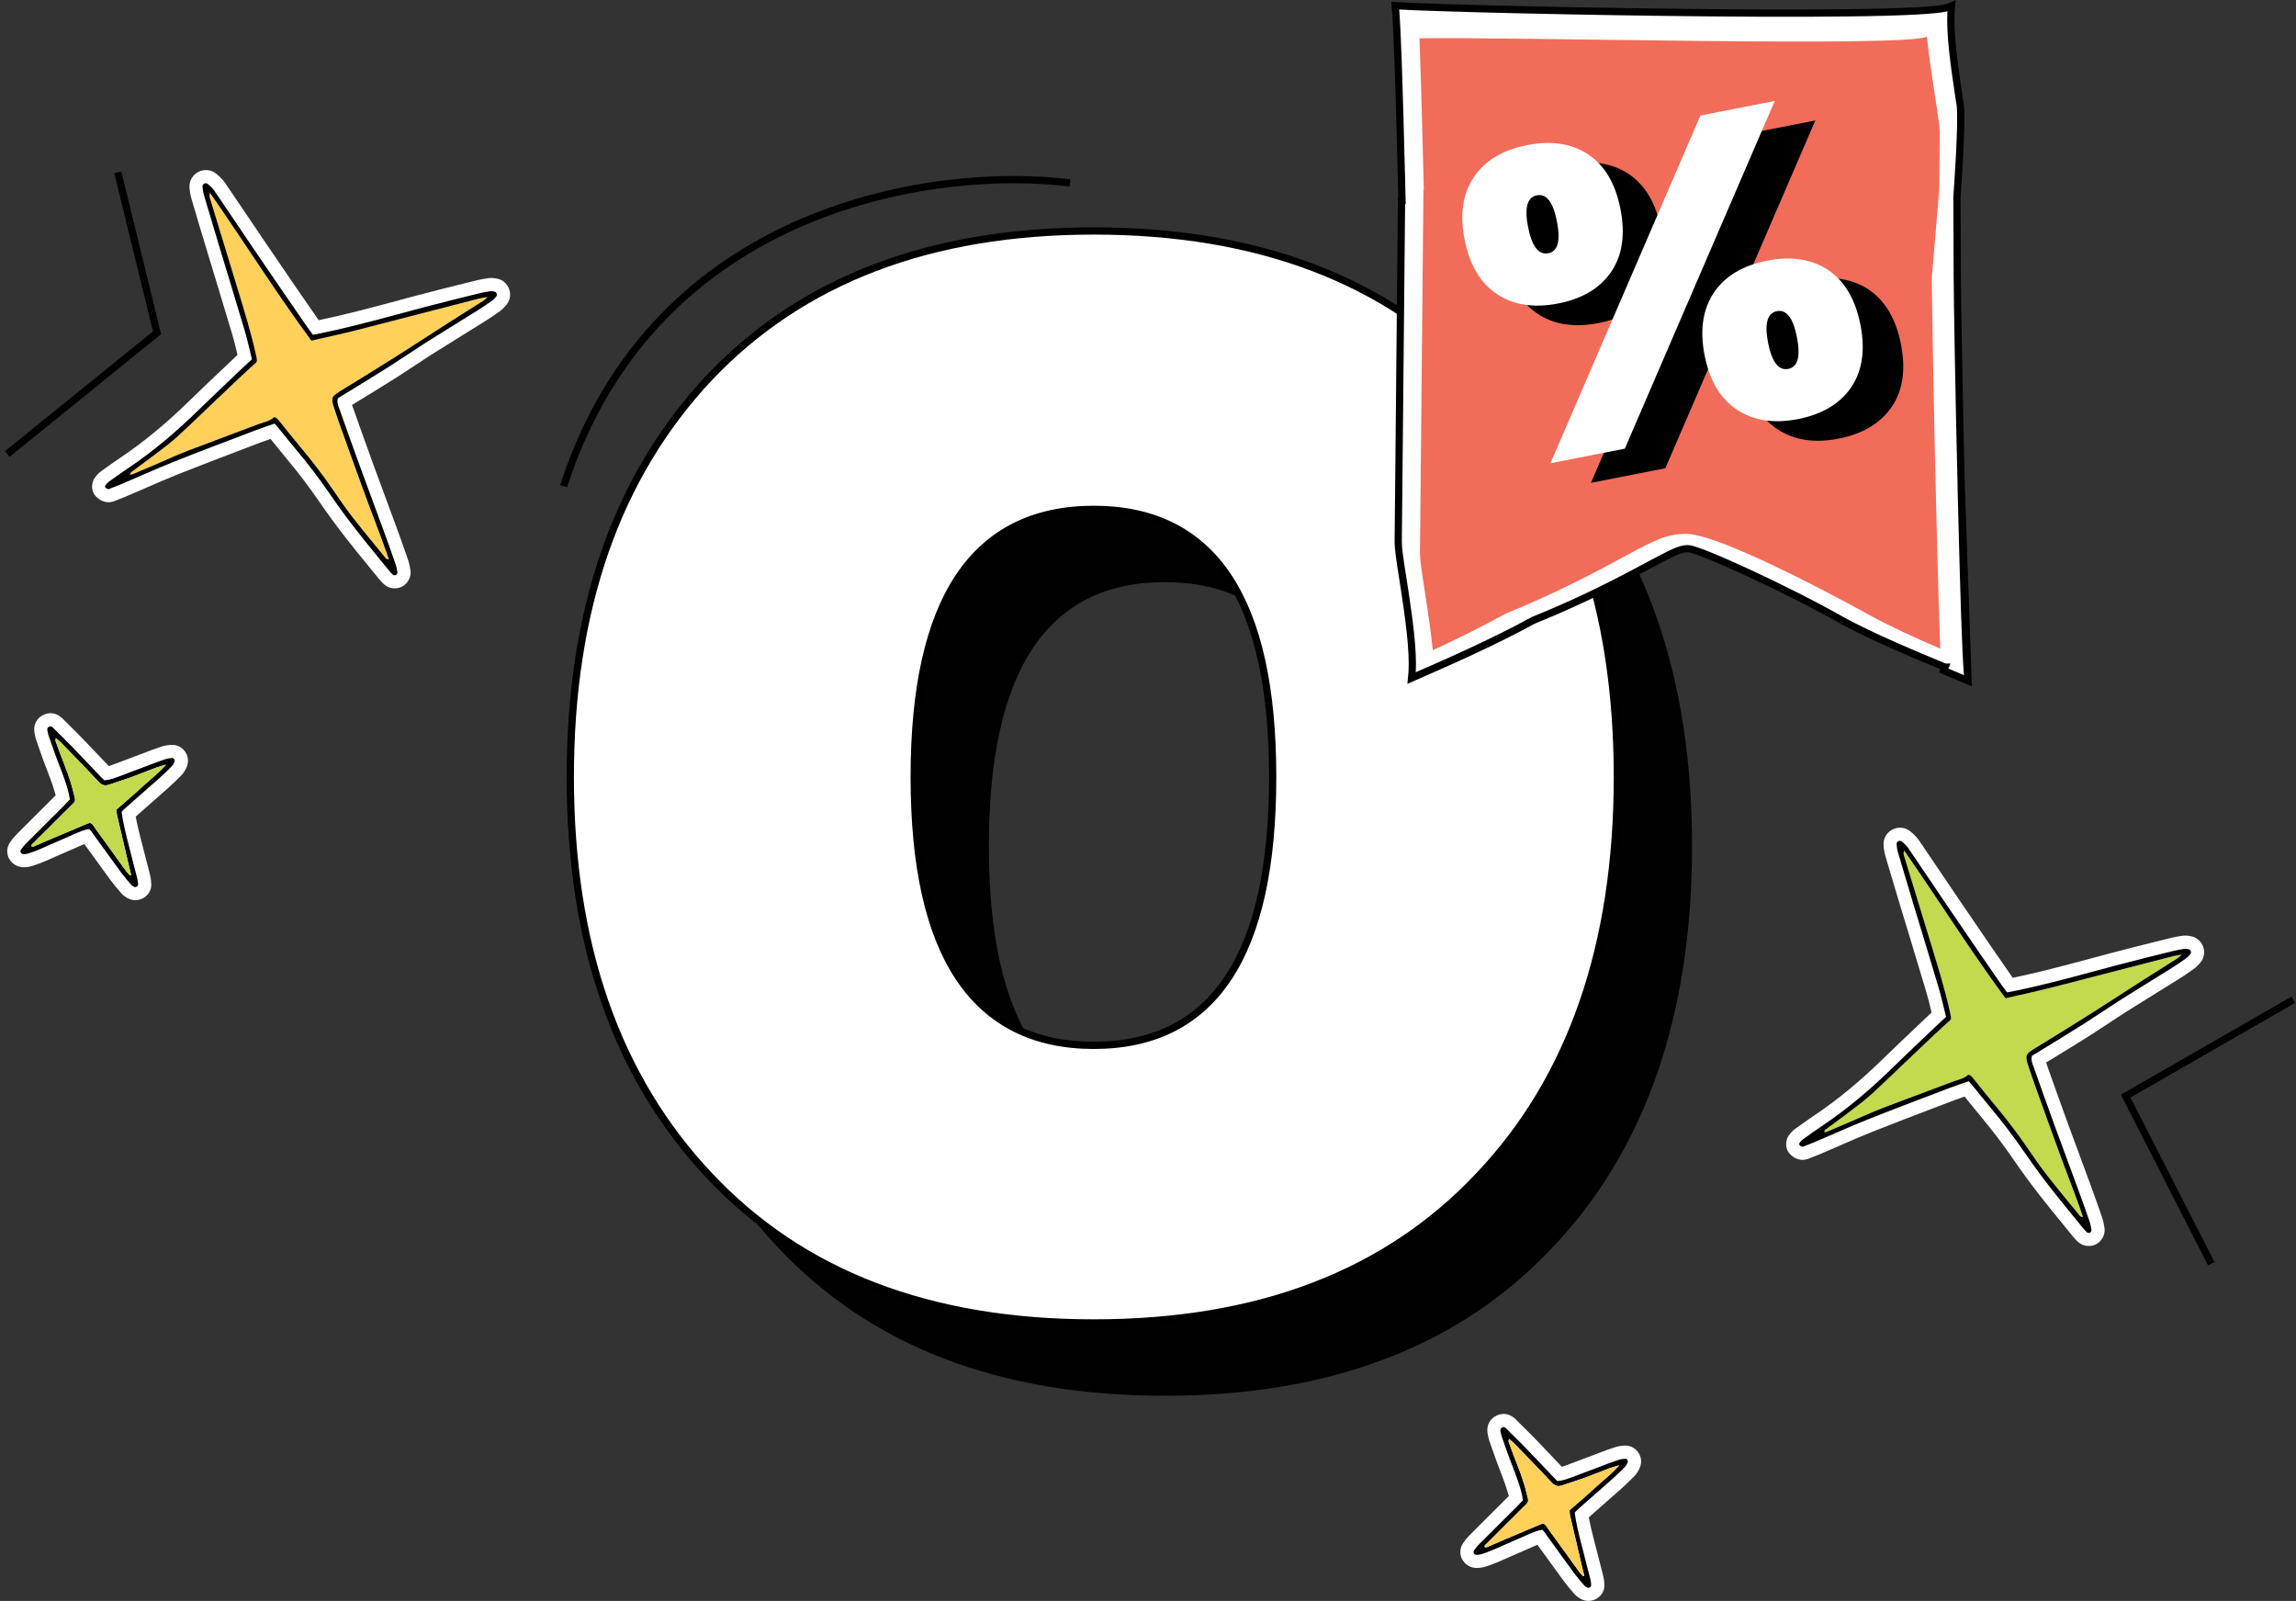 <svg width="317" height="221" viewBox="0 0 317 221" fill="none" xmlns="http://www.w3.org/2000/svg">
<rect x="0" y="0" width="317" height="221" fill="#333333" stroke="none"/>
<path d="M1.267 118.574C0.873 117.85 0.917 116.973 1.385 116.279C1.646 115.889 1.957 115.51 2.311 115.155C3.434 114.028 4.562 112.909 5.685 111.786C5.685 111.786 7.626 109.851 7.685 109.792C7.567 109.304 7.399 108.802 7.212 108.24C6.995 107.595 6.749 106.959 6.488 106.285C6.316 105.841 6.143 105.398 5.981 104.95C5.725 104.25 5.483 103.546 5.237 102.842L4.976 102.083C4.907 101.886 4.863 101.699 4.838 101.517L4.828 101.467C4.439 99.916 5.247 99.138 5.764 98.812C6.138 98.576 7.468 97.916 8.798 99.354L8.847 99.409L9.384 99.94C10.084 100.63 10.788 101.325 11.473 102.034C12.35 102.94 13.221 103.856 14.088 104.772L15.024 105.758C15.236 105.693 15.458 105.61 15.694 105.521L15.822 105.472C16.763 105.127 17.699 104.767 18.635 104.413C19.221 104.191 19.807 103.965 20.393 103.748C20.989 103.521 21.664 103.27 22.368 103.044C22.767 102.915 23.191 102.847 23.713 102.827C24.53 102.792 25.284 103.236 25.688 103.974C26.008 104.561 26.043 105.235 25.791 105.831C25.629 106.216 25.412 106.659 25.028 107.048C24.407 107.678 23.826 108.235 23.25 108.747C22.21 109.673 21.161 110.594 20.117 111.511L18.738 112.727C18.905 113.673 19.142 114.624 19.373 115.55C19.62 116.535 19.876 117.52 20.132 118.505C20.334 119.278 20.531 120.047 20.728 120.82C20.826 121.214 20.881 121.642 20.89 122.101C20.905 122.83 20.526 123.504 19.886 123.913C19.23 124.327 18.418 124.381 17.758 124.056C17.482 123.918 17.078 123.691 16.738 123.302L16.6 123.14C16.167 122.642 15.723 122.125 15.305 121.559C14.335 120.239 13.374 118.909 12.414 117.579L11.645 116.52C11.492 116.584 11.335 116.653 11.172 116.722L10.985 116.801C10.118 117.175 9.251 117.554 8.389 117.938C7.626 118.273 6.862 118.613 6.094 118.943C5.528 119.19 4.956 119.377 4.469 119.534C4.104 119.653 3.705 119.712 3.277 119.717C2.439 119.726 1.676 119.283 1.282 118.559L1.267 118.574Z" fill="white"/>
<path d="M16.792 112.097C16.964 113.412 17.279 114.708 17.6 115.998C18.038 117.762 18.511 119.515 18.954 121.279C19.023 121.559 19.058 121.855 19.062 122.146C19.062 122.347 18.737 122.53 18.55 122.436C18.388 122.357 18.215 122.259 18.102 122.126C17.644 121.594 17.176 121.062 16.757 120.495C15.329 118.55 13.925 116.594 12.511 114.639C12.467 114.58 12.403 114.536 12.309 114.447C11.605 114.54 10.93 114.851 10.261 115.141C8.625 115.846 7 116.58 5.364 117.284C4.887 117.491 4.394 117.658 3.902 117.816C3.695 117.885 3.468 117.91 3.246 117.91C2.907 117.91 2.705 117.575 2.897 117.289C3.099 116.984 3.34 116.698 3.601 116.437C5.33 114.703 7.069 112.979 8.802 111.25C9.088 110.964 9.364 110.669 9.645 110.373C9.522 109.413 9.231 108.531 8.935 107.654C8.556 106.531 8.093 105.433 7.684 104.32C7.34 103.379 7.019 102.433 6.689 101.488C6.665 101.419 6.645 101.345 6.635 101.271C6.601 100.956 6.369 100.576 6.729 100.35C7.103 100.113 7.33 100.473 7.561 100.7C8.433 101.562 9.305 102.414 10.157 103.295C11.447 104.625 12.713 105.98 13.994 107.32C14.122 107.453 14.255 107.576 14.398 107.719C15.127 107.679 15.787 107.423 16.442 107.182C17.974 106.62 19.496 106.024 21.023 105.453C21.648 105.216 22.274 104.985 22.909 104.778C23.185 104.689 23.486 104.66 23.776 104.645C23.998 104.635 24.195 104.926 24.106 105.123C24.008 105.354 23.894 105.601 23.717 105.778C23.17 106.334 22.614 106.876 22.033 107.393C20.397 108.846 18.747 110.285 17.107 111.733C16.999 111.831 16.91 111.95 16.787 112.088L16.792 112.097ZM17.954 120.855C18.008 120.84 18.063 120.821 18.117 120.806C18.028 120.451 17.934 120.096 17.851 119.737C17.284 117.318 16.713 114.905 16.151 112.486C16.097 112.245 16.102 111.984 16.082 111.753C17.24 110.738 18.378 109.787 19.461 108.778C20.565 107.748 21.791 106.847 22.944 105.546C22.358 105.724 21.974 105.812 21.604 105.95C20.422 106.394 19.255 106.871 18.072 107.305C17.063 107.669 16.033 107.98 15.019 108.329C14.408 108.541 13.999 108.339 13.561 107.866C11.896 106.073 10.182 104.33 8.482 102.571C8.261 102.345 8.009 102.153 7.709 101.887C7.684 102.094 7.64 102.212 7.67 102.3C7.891 102.931 8.118 103.556 8.359 104.182C9.019 105.876 9.709 107.556 10.127 109.334C10.462 110.753 10.591 110.428 9.482 111.526C7.852 113.146 6.221 114.767 4.596 116.392C4.478 116.511 4.266 116.599 4.394 116.87C4.483 116.865 4.591 116.88 4.675 116.846C5.527 116.481 6.374 116.102 7.226 115.742C8.832 115.058 10.433 114.378 12.043 113.708C12.457 113.536 12.615 113.595 12.891 113.964C12.955 114.053 13.009 114.156 13.073 114.245C14.526 116.259 15.979 118.274 17.437 120.284C17.585 120.491 17.782 120.668 17.954 120.855Z" fill="black"/>
<path d="M17.951 120.855C17.779 120.663 17.587 120.491 17.434 120.284C15.976 118.274 14.523 116.26 13.07 114.245C13.006 114.156 12.957 114.053 12.888 113.964C12.617 113.595 12.454 113.536 12.041 113.708C10.435 114.383 8.829 115.063 7.224 115.742C6.371 116.107 5.524 116.486 4.672 116.846C4.588 116.88 4.48 116.865 4.391 116.87C4.263 116.594 4.475 116.511 4.593 116.393C6.219 114.767 7.849 113.147 9.479 111.526C10.588 110.423 10.46 110.748 10.125 109.334C9.706 107.561 9.016 105.876 8.356 104.182C8.115 103.561 7.889 102.931 7.667 102.3C7.637 102.212 7.682 102.099 7.706 101.887C8.007 102.153 8.258 102.345 8.48 102.571C10.179 104.33 11.893 106.073 13.558 107.866C13.996 108.334 14.405 108.536 15.016 108.329C16.03 107.98 17.06 107.669 18.07 107.305C19.257 106.876 20.424 106.394 21.601 105.95C21.971 105.812 22.355 105.719 22.941 105.546C21.788 106.847 20.562 107.748 19.459 108.778C18.375 109.787 17.237 110.738 16.08 111.753C16.099 111.984 16.095 112.245 16.149 112.487C16.71 114.905 17.277 117.323 17.848 119.737C17.932 120.092 18.025 120.446 18.114 120.806C18.06 120.821 18.006 120.84 17.951 120.855Z" fill="#C3D94E"/>
<path d="M12.962 68.156C12.588 67.471 12.647 66.555 13.105 65.93C13.371 65.565 13.652 65.274 13.967 65.048L14.134 64.93C14.952 64.343 15.794 63.733 16.661 63.156C19.814 61.043 22.927 58.477 26.172 55.305C27.621 53.886 29.113 52.478 30.556 51.113L32.31 49.449C32.467 49.296 32.63 49.148 32.792 48.995C32.778 48.922 32.758 48.852 32.743 48.779C32.531 47.887 32.329 47.045 32.083 46.217C31.33 43.676 30.561 41.139 29.788 38.602C29.384 37.273 28.98 35.943 28.576 34.613C27.857 32.229 27.138 29.845 26.439 27.456C26.281 26.919 26.187 26.377 26.163 25.83C26.118 24.949 26.611 24.116 27.414 23.717C28.221 23.314 29.182 23.422 29.867 23.988C30.418 24.446 30.817 24.865 31.123 25.318C32.231 26.939 33.329 28.564 34.423 30.195C35.152 31.278 35.881 32.357 36.615 33.44C38.023 35.519 39.447 37.593 40.865 39.666L41.067 39.957C42.008 41.331 42.959 42.7 43.909 44.07C43.939 44.114 43.974 44.158 44.003 44.203C47.766 43.42 51.564 42.4 55.233 41.41C56.12 41.174 57.002 40.932 57.888 40.701C59.952 40.154 62.055 39.632 64.085 39.13L65.789 38.706C66.286 38.583 66.813 38.484 67.404 38.401C67.808 38.346 68.232 38.371 68.71 38.479C69.316 38.617 69.838 39.021 70.148 39.583C70.581 40.386 70.512 41.341 69.966 42.021C69.636 42.434 69.325 42.74 68.981 42.986C68.296 43.479 67.66 43.907 67.04 44.296C66.055 44.912 65.07 45.523 64.08 46.139C62.641 47.03 61.203 47.922 59.77 48.828C58.947 49.345 58.139 49.882 57.332 50.419C56.499 50.971 55.672 51.517 54.829 52.054C53.386 52.965 51.928 53.862 50.475 54.753C50.475 54.753 48.653 55.871 48.603 55.901C49.515 58.502 50.529 61.334 51.702 64.55C52.243 66.033 52.79 67.516 53.342 68.998C53.8 70.23 54.253 71.461 54.706 72.692C55.258 74.195 55.8 75.722 56.322 77.234C56.519 77.795 56.612 78.342 56.672 78.756C56.814 79.731 56.204 80.613 55.524 80.972C54.77 81.376 53.751 81.273 53.101 80.731C52.746 80.43 52.475 80.11 52.248 79.829C51.835 79.322 51.421 78.81 51.002 78.302C49.884 76.933 48.722 75.515 47.614 74.086C46.397 72.52 45.205 70.889 44.072 69.24C42.648 67.166 41.097 65.132 39.462 63.186C39.008 62.649 38.57 62.102 38.132 61.556C37.89 61.255 37.368 60.615 37.349 60.59C36.871 60.753 36.398 60.92 35.935 61.097L33.512 62.019C30.63 63.117 27.65 64.25 24.739 65.407C23.128 66.048 21.498 66.757 19.922 67.447C19.119 67.796 18.311 68.146 17.508 68.491C17.075 68.673 16.637 68.845 16.203 69.013L15.903 69.131C15.681 69.22 15.139 69.436 14.489 69.274C13.972 69.146 13.489 68.841 13.164 68.437L13.061 68.308L12.972 68.146L12.962 68.156Z" fill="white"/>
<path d="M29.006 26.649C33.75 33.456 38.119 40.431 42.985 47.031C44.867 46.597 46.709 46.194 48.536 45.75C50.339 45.312 52.132 44.829 53.925 44.366C58.018 43.307 62.116 42.253 66.209 41.199C66.485 41.13 66.771 41.1 67.322 41.007C67.002 41.283 66.894 41.406 66.761 41.49C65.13 42.524 63.495 43.544 61.87 44.588C59.495 46.11 57.136 47.657 54.752 49.164C52.211 50.769 49.649 52.35 47.088 53.917C45.748 54.734 45.645 54.882 46.147 56.419C46.664 58.005 47.241 59.571 47.807 61.143C48.733 63.729 49.664 66.31 50.61 68.886C51.25 70.629 51.925 72.353 52.57 74.092C52.954 75.121 53.314 76.156 53.688 77.2C53.378 77.264 53.275 77.092 53.161 76.954C51.708 75.171 50.23 73.407 48.817 71.595C47.881 70.398 46.999 69.157 46.152 67.891C44.679 65.704 43.064 63.625 41.374 61.601C40.424 60.463 39.503 59.3 38.572 58.143C38.385 57.916 38.237 57.645 37.828 57.586C37.261 58.138 36.434 58.266 35.685 58.552C32.459 59.778 29.213 60.951 25.992 62.197C24.332 62.837 22.711 63.586 21.071 64.29C20.15 64.684 19.229 65.078 18.303 65.467C18.214 65.502 18.106 65.492 17.934 65.512C18.008 65.364 18.032 65.251 18.101 65.196C19.791 63.926 21.51 62.689 23.169 61.384C24.13 60.63 25.021 59.788 25.913 58.946C28.287 56.705 30.642 54.444 33.011 52.198C33.789 51.459 34.592 50.745 35.419 49.986C35.528 49.617 35.385 49.228 35.296 48.834C34.661 45.972 33.804 43.169 32.952 40.367C31.656 36.106 30.351 31.855 29.051 27.595C28.967 27.324 28.814 27.053 29.001 26.649H29.006Z" fill="#FFD05A"/>
<path d="M46.647 54.97C46.475 55.596 46.721 56.049 46.874 56.487C47.893 59.393 48.938 62.29 49.992 65.186C50.982 67.905 52.001 70.614 52.996 73.333C53.543 74.83 54.08 76.332 54.602 77.84C54.735 78.224 54.809 78.628 54.868 79.027C54.883 79.14 54.769 79.322 54.661 79.381C54.558 79.436 54.346 79.421 54.257 79.347C54.031 79.16 53.839 78.928 53.651 78.697C52.11 76.796 50.543 74.914 49.041 72.983C47.834 71.431 46.677 69.841 45.563 68.22C44.091 66.077 42.52 64.014 40.845 62.024C40.15 61.201 39.49 60.354 38.806 59.522C38.525 59.182 38.239 58.847 37.924 58.472C37.013 58.792 36.136 59.073 35.274 59.403C31.531 60.832 27.777 62.24 24.054 63.723C21.606 64.698 19.207 65.787 16.779 66.821C16.266 67.038 15.744 67.235 15.227 67.437C15.123 67.476 15 67.535 14.907 67.511C14.779 67.476 14.636 67.397 14.552 67.294C14.503 67.23 14.508 67.058 14.557 66.989C14.685 66.811 14.833 66.644 15.01 66.516C15.882 65.885 16.754 65.255 17.65 64.659C21.177 62.3 24.389 59.561 27.418 56.596C29.432 54.626 31.496 52.7 33.535 50.754C33.934 50.375 34.343 50.005 34.786 49.596C34.456 48.276 34.176 46.971 33.801 45.695C32.654 41.819 31.462 37.957 30.294 34.086C29.575 31.707 28.861 29.328 28.162 26.944C28.048 26.56 27.979 26.151 27.959 25.747C27.94 25.382 28.403 25.156 28.689 25.392C29.028 25.673 29.358 25.988 29.605 26.348C31.447 29.047 33.26 31.761 35.097 34.465C36.574 36.647 38.067 38.819 39.554 40.992C40.5 42.371 41.446 43.745 42.401 45.114C42.653 45.479 42.928 45.828 43.209 46.213C43.598 46.139 43.958 46.075 44.317 46.001C49.041 45.021 53.686 43.706 58.345 42.464C60.961 41.77 63.596 41.129 66.221 40.479C66.689 40.361 67.167 40.277 67.645 40.213C67.857 40.184 68.088 40.213 68.3 40.263C68.546 40.317 68.694 40.701 68.536 40.898C68.354 41.124 68.147 41.351 67.911 41.523C67.31 41.957 66.694 42.376 66.064 42.77C63.64 44.287 61.202 45.774 58.784 47.306C57.124 48.36 55.503 49.478 53.843 50.532C51.839 51.803 49.804 53.035 47.78 54.281C47.401 54.512 47.022 54.739 46.637 54.975L46.647 54.97ZM29.009 26.648C28.822 27.052 28.974 27.323 29.058 27.594C30.358 31.85 31.669 36.105 32.959 40.366C33.811 43.169 34.668 45.971 35.304 48.833C35.392 49.232 35.53 49.616 35.427 49.986C34.599 50.744 33.796 51.458 33.018 52.197C30.649 54.443 28.294 56.704 25.92 58.945C25.029 59.783 24.137 60.63 23.177 61.383C21.512 62.689 19.798 63.925 18.108 65.196C18.04 65.25 18.02 65.363 17.941 65.511C18.113 65.491 18.222 65.506 18.31 65.467C19.236 65.078 20.152 64.683 21.078 64.29C22.719 63.59 24.334 62.841 25.999 62.196C29.221 60.955 32.466 59.783 35.693 58.551C36.446 58.266 37.269 58.137 37.835 57.586C38.244 57.645 38.397 57.916 38.579 58.142C39.51 59.295 40.431 60.462 41.382 61.6C43.071 63.624 44.687 65.703 46.16 67.89C47.007 69.151 47.888 70.392 48.824 71.594C50.243 73.407 51.715 75.17 53.169 76.953C53.282 77.091 53.385 77.263 53.696 77.199C53.321 76.155 52.962 75.121 52.578 74.091C51.932 72.353 51.258 70.624 50.617 68.885C49.671 66.309 48.74 63.723 47.815 61.142C47.248 59.571 46.677 58.004 46.155 56.418C45.652 54.882 45.756 54.734 47.095 53.916C49.662 52.345 52.218 50.769 54.76 49.163C57.144 47.656 59.503 46.109 61.877 44.587C63.502 43.548 65.143 42.523 66.768 41.489C66.901 41.405 67.009 41.287 67.33 41.006C66.783 41.1 66.492 41.124 66.216 41.198C62.118 42.252 58.025 43.306 53.932 44.365C52.134 44.828 50.346 45.311 48.544 45.75C46.716 46.198 44.874 46.597 42.992 47.03C38.126 40.43 33.757 33.46 29.014 26.648H29.009Z" fill="black"/>
<path d="M201.892 215.307C201.498 214.583 201.542 213.706 202.01 213.012C202.271 212.623 202.582 212.244 202.936 211.889C204.059 210.761 205.187 209.643 206.31 208.52C206.31 208.52 208.251 206.584 208.31 206.525C208.192 206.037 208.024 205.535 207.837 204.973C207.62 204.328 207.374 203.693 207.113 203.018C206.941 202.575 206.768 202.131 206.606 201.683C206.35 200.984 206.108 200.279 205.862 199.575L205.601 198.816C205.532 198.619 205.488 198.432 205.463 198.25L205.453 198.201C205.064 196.649 205.872 195.871 206.389 195.546C206.763 195.309 208.093 194.649 209.423 196.088L209.472 196.142L210.009 196.674C210.709 197.363 211.413 198.058 212.098 198.767C212.975 199.673 213.846 200.59 214.713 201.506L215.649 202.491C215.861 202.427 216.083 202.343 216.319 202.254L216.447 202.205C217.388 201.86 218.324 201.501 219.26 201.146C219.846 200.925 220.432 200.698 221.018 200.481C221.614 200.255 222.289 200.004 222.993 199.777C223.392 199.649 223.816 199.58 224.338 199.56C225.155 199.526 225.909 199.969 226.313 200.708C226.633 201.294 226.668 201.969 226.416 202.565C226.254 202.949 226.037 203.392 225.653 203.781C225.032 204.412 224.451 204.968 223.875 205.481C222.836 206.407 221.786 207.328 220.742 208.244L219.363 209.461C219.53 210.406 219.767 211.357 219.998 212.283C220.245 213.268 220.501 214.253 220.757 215.238C220.959 216.012 221.156 216.78 221.353 217.553C221.451 217.947 221.506 218.376 221.515 218.834C221.53 219.563 221.151 220.238 220.511 220.647C219.856 221.06 219.043 221.114 218.383 220.789C218.107 220.651 217.703 220.425 217.363 220.036L217.225 219.873C216.792 219.376 216.349 218.859 215.93 218.292C214.96 216.972 213.999 215.642 213.039 214.312L212.27 213.253C212.117 213.317 211.96 213.386 211.797 213.455L211.61 213.534C210.743 213.908 209.876 214.288 209.014 214.672C208.251 215.007 207.487 215.347 206.719 215.677C206.153 215.923 205.581 216.11 205.094 216.268C204.729 216.386 204.33 216.445 203.902 216.45C203.064 216.46 202.301 216.017 201.907 215.292L201.892 215.307Z" fill="white"/>
<path d="M217.415 208.83C217.587 210.145 217.902 211.441 218.223 212.731C218.661 214.495 219.134 216.248 219.577 218.012C219.646 218.292 219.681 218.588 219.685 218.878C219.685 219.08 219.36 219.263 219.173 219.169C219.011 219.09 218.838 218.992 218.725 218.859C218.267 218.327 217.799 217.795 217.38 217.228C215.952 215.283 214.548 213.327 213.134 211.372C213.09 211.313 213.026 211.268 212.933 211.18C212.228 211.273 211.553 211.584 210.884 211.874C209.248 212.579 207.623 213.313 205.987 214.017C205.51 214.224 205.017 214.391 204.525 214.549C204.318 214.618 204.091 214.642 203.869 214.642C203.53 214.642 203.328 214.307 203.52 214.022C203.722 213.716 203.963 213.431 204.224 213.17C205.953 211.436 207.692 209.712 209.426 207.983C209.711 207.697 209.987 207.402 210.268 207.106C210.145 206.146 209.854 205.264 209.559 204.387C209.179 203.264 208.716 202.166 208.307 201.053C207.963 200.112 207.642 199.166 207.312 198.221C207.288 198.152 207.268 198.078 207.258 198.004C207.224 197.689 206.992 197.309 207.352 197.083C207.726 196.846 207.953 197.206 208.184 197.433C209.056 198.294 209.928 199.147 210.78 200.028C212.071 201.358 213.336 202.713 214.617 204.052C214.745 204.185 214.878 204.309 215.021 204.451C215.75 204.412 216.41 204.156 217.065 203.915C218.597 203.353 220.119 202.757 221.646 202.186C222.271 201.949 222.897 201.718 223.532 201.511C223.808 201.422 224.109 201.388 224.399 201.378C224.621 201.368 224.818 201.659 224.729 201.856C224.631 202.087 224.517 202.333 224.34 202.511C223.793 203.067 223.237 203.609 222.656 204.126C221.02 205.579 219.37 207.018 217.73 208.466C217.622 208.564 217.533 208.682 217.41 208.82L217.415 208.83ZM218.577 217.588C218.631 217.573 218.686 217.553 218.74 217.539C218.651 217.184 218.558 216.829 218.474 216.47C217.907 214.051 217.336 211.638 216.774 209.219C216.72 208.978 216.725 208.717 216.706 208.485C217.863 207.471 219.001 206.52 220.084 205.51C221.188 204.481 222.414 203.58 223.567 202.279C222.981 202.457 222.597 202.545 222.227 202.683C221.045 203.126 219.878 203.604 218.695 204.038C217.686 204.402 216.656 204.712 215.642 205.062C215.031 205.274 214.622 205.072 214.184 204.599C212.519 202.806 210.805 201.063 209.105 199.304C208.884 199.078 208.633 198.886 208.332 198.62C208.307 198.826 208.263 198.945 208.293 199.033C208.514 199.664 208.741 200.289 208.982 200.915C209.642 202.609 210.332 204.289 210.751 206.067C211.085 207.486 211.214 207.161 210.105 208.259C208.475 209.879 206.845 211.5 205.219 213.125C205.101 213.244 204.889 213.332 205.017 213.603C205.106 213.598 205.214 213.613 205.298 213.579C206.15 213.214 206.997 212.835 207.849 212.475C209.455 211.791 211.056 211.111 212.667 210.441C213.08 210.269 213.238 210.328 213.514 210.697C213.578 210.786 213.632 210.889 213.696 210.978C215.149 212.992 216.602 215.007 218.06 217.017C218.208 217.223 218.405 217.401 218.577 217.588Z" fill="black"/>
<path d="M218.574 217.588C218.402 217.396 218.21 217.223 218.057 217.017C216.599 215.007 215.146 212.992 213.693 210.978C213.629 210.889 213.58 210.786 213.511 210.697C213.24 210.328 213.078 210.269 212.664 210.441C211.058 211.116 209.452 211.796 207.847 212.475C206.994 212.84 206.147 213.219 205.295 213.579C205.211 213.613 205.103 213.598 205.014 213.603C204.886 213.327 205.098 213.244 205.216 213.125C206.842 211.5 208.472 209.879 210.103 208.259C211.211 207.156 211.083 207.481 210.748 206.067C210.329 204.294 209.64 202.609 208.979 200.915C208.738 200.294 208.512 199.664 208.29 199.033C208.26 198.945 208.305 198.831 208.329 198.62C208.63 198.886 208.881 199.078 209.103 199.304C210.802 201.063 212.516 202.811 214.181 204.599C214.619 205.067 215.028 205.269 215.639 205.062C216.654 204.713 217.683 204.402 218.693 204.038C219.88 203.609 221.047 203.127 222.224 202.683C222.594 202.545 222.978 202.452 223.564 202.279C222.412 203.58 221.185 204.481 220.082 205.51C218.998 206.52 217.86 207.471 216.703 208.486C216.722 208.717 216.718 208.978 216.772 209.219C217.333 211.638 217.9 214.056 218.471 216.47C218.555 216.825 218.648 217.179 218.737 217.539C218.683 217.554 218.629 217.573 218.574 217.588Z" fill="#FFD05A"/>
<path d="M246.853 158.939C246.478 158.254 246.538 157.338 246.996 156.713C247.262 156.348 247.542 156.058 247.858 155.831L248.025 155.713C248.843 155.127 249.685 154.516 250.552 153.94C253.704 151.827 256.817 149.26 260.063 146.088C261.511 144.67 263.004 143.261 264.447 141.897L266.2 140.232C266.358 140.079 266.521 139.931 266.683 139.779C266.668 139.705 266.649 139.636 266.634 139.562C266.422 138.67 266.22 137.828 265.974 137.001C265.22 134.459 264.452 131.922 263.678 129.386C263.275 128.056 262.871 126.726 262.467 125.396C261.748 123.012 261.029 120.628 260.329 118.239C260.171 117.702 260.078 117.16 260.053 116.614C260.009 115.732 260.501 114.9 261.304 114.501C262.112 114.097 263.073 114.205 263.757 114.771C264.309 115.23 264.708 115.648 265.013 116.101C266.122 117.722 267.22 119.347 268.313 120.978C269.042 122.061 269.771 123.14 270.505 124.224C271.914 126.302 273.338 128.376 274.756 130.45L274.958 130.74C275.899 132.114 276.849 133.484 277.8 134.853C277.83 134.897 277.864 134.942 277.894 134.986C281.657 134.203 285.454 133.183 289.124 132.193C290.011 131.957 290.892 131.715 291.779 131.484C293.843 130.937 295.946 130.415 297.975 129.913L299.679 129.489C300.177 129.366 300.704 129.267 301.295 129.184C301.699 129.13 302.123 129.154 302.6 129.262C303.206 129.4 303.728 129.804 304.039 130.366C304.472 131.169 304.403 132.124 303.856 132.804C303.526 133.218 303.216 133.523 302.871 133.769C302.187 134.262 301.551 134.69 300.931 135.08C299.945 135.695 298.96 136.306 297.97 136.922C296.532 137.813 295.094 138.705 293.66 139.611C292.838 140.128 292.03 140.665 291.222 141.202C290.39 141.754 289.562 142.3 288.72 142.837C287.277 143.749 285.819 144.645 284.366 145.537C284.366 145.537 282.543 146.655 282.494 146.684C283.405 149.285 284.42 152.117 285.592 155.334C286.134 156.816 286.681 158.299 287.233 159.781C287.691 161.013 288.144 162.244 288.597 163.475C289.149 164.978 289.69 166.505 290.212 168.017C290.41 168.578 290.503 169.125 290.562 169.539C290.705 170.514 290.094 171.396 289.415 171.755C288.661 172.159 287.641 172.056 286.991 171.514C286.637 171.214 286.366 170.893 286.139 170.613C285.725 170.105 285.312 169.593 284.893 169.086C283.775 167.716 282.612 166.298 281.504 164.869C280.287 163.303 279.095 161.673 277.963 160.023C276.539 157.949 274.988 155.915 273.352 153.969C272.899 153.432 272.461 152.886 272.022 152.339C271.781 152.038 271.259 151.398 271.239 151.373C270.761 151.536 270.289 151.703 269.826 151.881L267.402 152.802C264.521 153.9 261.541 155.033 258.63 156.191C257.019 156.831 255.389 157.54 253.813 158.23C253.01 158.579 252.202 158.929 251.399 159.274C250.966 159.456 250.527 159.629 250.094 159.796L249.793 159.914C249.572 160.003 249.03 160.22 248.38 160.057C247.862 159.929 247.38 159.624 247.055 159.22L246.951 159.092L246.863 158.929L246.853 158.939Z" fill="white"/>
<path d="M262.905 117.427C267.648 124.234 272.017 131.208 276.883 137.809C278.765 137.375 280.607 136.971 282.435 136.528C284.237 136.09 286.03 135.607 287.823 135.144C291.916 134.085 296.014 133.031 300.108 131.977C300.383 131.908 300.669 131.878 301.221 131.785C300.901 132.061 300.792 132.184 300.659 132.267C299.029 133.302 297.394 134.321 295.768 135.366C293.394 136.888 291.035 138.434 288.651 139.942C286.109 141.547 283.548 143.128 280.986 144.695C279.647 145.512 279.543 145.66 280.046 147.197C280.563 148.783 281.139 150.349 281.706 151.92C282.632 154.506 283.563 157.087 284.508 159.663C285.149 161.407 285.823 163.131 286.469 164.87C286.853 165.899 287.212 166.934 287.587 167.978C287.276 168.042 287.173 167.869 287.06 167.732C285.607 165.949 284.129 164.185 282.715 162.373C281.779 161.176 280.898 159.934 280.051 158.669C278.578 156.477 276.962 154.403 275.273 152.379C274.322 151.241 273.401 150.078 272.47 148.921C272.283 148.694 272.135 148.423 271.726 148.364C271.16 148.916 270.332 149.044 269.584 149.33C266.358 150.556 263.112 151.728 259.89 152.975C258.23 153.615 256.61 154.364 254.97 155.068C254.049 155.462 253.127 155.856 252.201 156.245C252.113 156.28 252.004 156.27 251.832 156.289C251.906 156.142 251.931 156.028 251.999 155.974C253.689 154.703 255.408 153.467 257.068 152.162C258.028 151.408 258.92 150.566 259.811 149.724C262.186 147.483 264.54 145.222 266.909 142.976C267.687 142.237 268.49 141.523 269.318 140.764C269.426 140.395 269.283 140.006 269.195 139.612C268.559 136.75 267.702 133.947 266.85 131.144C265.555 126.884 264.249 122.633 262.949 118.372C262.865 118.102 262.713 117.831 262.9 117.427H262.905Z" fill="#C3D94E"/>
<path d="M280.546 145.754C280.373 146.379 280.619 146.832 280.772 147.271C281.792 150.177 282.836 153.073 283.89 155.969C284.88 158.688 285.9 161.397 286.895 164.116C287.441 165.613 287.978 167.116 288.5 168.623C288.633 169.007 288.707 169.411 288.766 169.81C288.781 169.923 288.668 170.106 288.559 170.165C288.456 170.219 288.244 170.204 288.156 170.13C287.929 169.943 287.737 169.711 287.55 169.48C286.008 167.579 284.442 165.697 282.939 163.766C281.733 162.215 280.575 160.624 279.462 159.003C277.989 156.861 276.418 154.797 274.743 152.807C274.049 151.984 273.389 151.137 272.704 150.305C272.423 149.965 272.138 149.63 271.822 149.256C270.911 149.576 270.034 149.856 269.172 150.187C265.429 151.615 261.676 153.024 257.952 154.506C255.504 155.481 253.105 156.57 250.677 157.604C250.165 157.821 249.643 158.018 249.125 158.22C249.022 158.26 248.899 158.319 248.805 158.294C248.677 158.26 248.534 158.181 248.451 158.077C248.401 158.013 248.406 157.841 248.456 157.772C248.584 157.595 248.731 157.427 248.909 157.299C249.78 156.669 250.652 156.038 251.549 155.442C255.075 153.083 258.287 150.344 261.316 147.379C263.331 145.409 265.395 143.483 267.434 141.537C267.833 141.158 268.242 140.789 268.685 140.38C268.355 139.06 268.074 137.754 267.7 136.479C266.552 132.602 265.36 128.741 264.193 124.869C263.474 122.49 262.759 120.111 262.06 117.727C261.947 117.343 261.878 116.934 261.858 116.53C261.838 116.166 262.301 115.939 262.587 116.175C262.927 116.456 263.257 116.771 263.503 117.131C265.345 119.83 267.158 122.544 268.995 125.248C270.473 127.43 271.965 129.603 273.453 131.775C274.398 133.154 275.344 134.528 276.3 135.897C276.551 136.262 276.827 136.612 277.108 136.996C277.497 136.922 277.856 136.858 278.216 136.784C282.939 135.804 287.584 134.489 292.244 133.247C294.859 132.553 297.494 131.913 300.12 131.262C300.588 131.144 301.065 131.061 301.543 130.996C301.755 130.967 301.987 130.996 302.198 131.046C302.445 131.1 302.592 131.484 302.435 131.681C302.253 131.908 302.046 132.134 301.809 132.307C301.208 132.74 300.593 133.159 299.962 133.553C297.539 135.07 295.101 136.557 292.682 138.089C291.022 139.143 289.402 140.261 287.742 141.316C285.737 142.586 283.703 143.818 281.678 145.064C281.299 145.295 280.92 145.522 280.536 145.758L280.546 145.754ZM262.907 117.427C262.72 117.83 262.873 118.101 262.956 118.372C264.257 122.628 265.567 126.884 266.857 131.144C267.71 133.947 268.567 136.75 269.202 139.611C269.291 140.01 269.429 140.394 269.325 140.764C268.498 141.522 267.695 142.237 266.917 142.975C264.547 145.222 262.193 147.482 259.819 149.724C258.927 150.561 258.036 151.408 257.075 152.162C255.41 153.467 253.696 154.703 252.007 155.974C251.938 156.028 251.918 156.142 251.839 156.289C252.012 156.27 252.12 156.284 252.209 156.245C253.135 155.856 254.051 155.462 254.977 155.068C256.617 154.368 258.233 153.62 259.898 152.974C263.119 151.733 266.365 150.561 269.591 149.329C270.345 149.044 271.167 148.916 271.734 148.364C272.143 148.423 272.295 148.694 272.478 148.921C273.408 150.073 274.33 151.241 275.28 152.378C276.97 154.403 278.585 156.481 280.058 158.668C280.905 159.929 281.787 161.171 282.723 162.372C284.141 164.185 285.614 165.948 287.067 167.731C287.18 167.869 287.284 168.042 287.594 167.978C287.22 166.933 286.86 165.899 286.476 164.87C285.831 163.131 285.156 161.402 284.516 159.663C283.57 157.087 282.639 154.501 281.713 151.92C281.147 150.349 280.575 148.783 280.053 147.197C279.551 145.66 279.654 145.512 280.994 144.694C283.56 143.123 286.116 141.547 288.658 139.941C291.042 138.434 293.401 136.887 295.775 135.365C297.401 134.326 299.041 133.302 300.667 132.267C300.8 132.184 300.908 132.065 301.228 131.785C300.681 131.878 300.391 131.903 300.115 131.977C296.017 133.031 291.924 134.085 287.83 135.144C286.033 135.607 284.245 136.09 282.442 136.528C280.615 136.976 278.772 137.375 276.891 137.809C272.024 131.208 267.655 124.239 262.912 117.427H262.907Z" fill="black"/>
<path d="M214.363 61.318C227.194 74.977 233.612 93.472 233.612 116.805C233.612 140.137 227.194 158.672 214.363 172.193C201.527 185.851 183.687 192.678 160.832 192.678C137.977 192.678 120.235 185.851 107.399 172.193C94.494 158.534 88.047 140.073 88.047 116.805C88.047 93.536 94.499 75.046 107.399 61.318C120.299 47.728 138.11 40.936 160.832 40.936C183.554 40.936 201.532 47.728 214.363 61.318ZM160.827 80.365C144.627 80.365 136.529 92.512 136.529 116.809C136.529 141.107 144.627 153.357 160.827 153.357C177.027 153.357 185.021 141.176 185.021 116.809C185.021 92.443 176.958 80.365 160.827 80.365Z" fill="#010101"/>
<path d="M204.192 162.298L204.19 162.3C191.469 175.836 173.773 182.628 151.023 182.628C128.275 182.628 110.677 175.837 97.955 162.3L97.954 162.299C85.157 148.754 78.738 130.427 78.738 107.254C78.738 84.082 85.161 65.725 97.954 52.111C110.74 38.642 128.408 31.886 151.023 31.886C173.641 31.886 191.475 38.643 204.191 52.111C216.914 65.656 223.304 84.017 223.304 107.254C223.304 130.493 216.914 148.893 204.192 162.298ZM151.018 70.315C142.773 70.315 136.532 73.418 132.378 79.648C128.249 85.842 126.221 95.07 126.221 107.259C126.221 119.448 128.249 128.702 132.378 134.921C136.531 141.177 142.771 144.307 151.018 144.307C159.265 144.307 165.481 141.194 169.608 134.946C173.711 128.735 175.713 119.481 175.713 107.259C175.713 95.037 173.693 85.808 169.581 79.623C165.445 73.401 159.23 70.315 151.018 70.315Z" fill="white" stroke="black"/>
<path d="M147.735 25.255C129.681 22.957 90.42 28.111 77.814 67.109" stroke="black"/>
<path d="M270.774 67.019C270.462 54.208 270.252 41.548 270.237 38.52V38.52L270.188 27.201L270.188 27.181L270.19 27.162L270.688 27.199L270.19 27.162L270.19 27.161L270.19 27.16L270.19 27.154L270.192 27.132L270.198 27.043C270.204 26.965 270.212 26.851 270.223 26.705C270.244 26.412 270.273 25.991 270.308 25.478C270.376 24.453 270.464 23.063 270.541 21.602C270.618 20.141 270.683 18.612 270.708 17.309C270.732 15.989 270.713 14.945 270.632 14.425L270.626 14.387V14.386L270.626 14.386C270.626 14.383 270.625 14.379 270.624 14.375C270.623 14.371 270.622 14.367 270.621 14.363L270.619 14.352L270.618 14.342C270.593 14.183 270.568 14.019 270.543 13.857L270.543 13.854C270.524 13.721 270.505 13.602 270.486 13.482C270.47 13.379 270.453 13.274 270.436 13.158C270.43 13.121 270.425 13.086 270.422 13.062L270.421 13.058C270.417 13.028 270.415 13.012 270.413 12.999L270.411 12.986L270.411 12.986C270.347 12.576 270.288 12.17 270.229 11.769C270.218 11.701 270.208 11.633 270.198 11.564L270.197 11.553L270.197 11.553C270.192 11.513 270.187 11.478 270.183 11.449C270.172 11.367 270.16 11.286 270.148 11.204C270.091 10.81 270.034 10.418 269.981 10.033L269.979 10.015L269.975 9.999L269.971 9.972C269.954 9.844 269.937 9.716 269.919 9.589C269.873 9.243 269.827 8.902 269.783 8.566L269.779 8.534V8.518C269.514 6.409 269.346 4.48 269.341 2.814V2.812C269.341 2.105 269.368 1.436 269.432 0.816C269.334 0.858 269.235 0.901 269.136 0.945L269.135 0.946C268.797 1.093 268.2 1.198 267.457 1.284C266.69 1.373 265.695 1.448 264.511 1.512C262.142 1.639 258.989 1.722 255.326 1.768C247.999 1.861 238.612 1.81 229.325 1.69C220.038 1.57 210.85 1.379 203.919 1.192C200.454 1.098 197.553 1.005 195.485 0.922C194.452 0.88 193.624 0.841 193.038 0.805C192.891 0.796 192.758 0.787 192.64 0.779C192.945 4.363 193.153 11.221 193.487 24.324C193.487 24.324 193.487 24.324 193.487 24.325L193.487 24.329C193.512 25.278 193.536 26.228 193.556 27.184L193.567 27.694H193.502L193.492 28.799L193.492 28.8L193.3 48.664L193.3 48.664L193.123 67.214L193.123 67.214L193.086 70.854L193.049 74.489V74.49V74.49V74.49V74.49V74.491V74.491V74.491V74.492V74.492V74.492V74.493V74.493V74.493V74.493V74.494V74.494V74.494V74.495V74.495V74.495V74.496V74.496V74.496V74.496V74.497V74.497V74.497V74.498V74.498V74.498V74.498V74.499V74.499V74.499V74.5V74.5V74.5V74.501V74.501V74.501V74.501V74.502V74.502V74.502V74.502V74.503V74.503V74.503V74.504V74.504V74.504V74.505V74.505V74.505V74.505V74.506V74.506V74.506V74.507V74.507V74.507V74.508V74.508V74.508V74.508V74.509V74.509V74.51V74.51V74.51V74.51V74.511V74.511V74.511V74.512V74.512V74.512V74.513V74.513V74.513V74.513V74.514V74.514V74.514V74.515V74.515V74.515V74.516V74.516V74.516V74.516V74.517V74.517V74.517V74.518V74.518V74.518V74.519V74.519V74.519V74.519V74.52V74.52V74.52V74.521V74.521V74.521V74.522V74.522V74.522V74.523V74.523V74.523V74.523V74.524V74.524V74.525V74.525V74.525V74.525V74.526V74.526V74.526V74.527V74.527V74.527V74.528V74.528V74.528V74.528V74.529V74.529V74.529V74.53V74.53V74.53V74.531V74.531V74.531V74.532V74.532V74.532V74.533V74.533V74.533V74.534V74.534V74.534V74.534V74.535V74.535V74.535V74.536V74.536V74.536V74.537V74.537V74.537V74.538V74.538V74.538V74.539V74.539V74.539V74.54V74.54V74.54V74.54V74.541V74.541V74.541V74.542V74.542V74.542V74.543V74.543V74.543V74.544V74.544V74.544V74.545V74.545V74.545V74.546V74.546V74.546V74.546V74.547V74.547V74.547V74.548V74.548V74.548V74.549V74.549V74.549V74.55V74.55V74.55V74.551V74.551V74.551V74.552V74.552V74.552V74.553V74.553V74.553V74.554V74.554V74.554V74.555V74.555V74.555V74.555V74.556V74.556V74.556V74.557V74.557V74.557V74.558V74.558V74.558V74.559V74.559V74.559V74.56V74.56V74.56V74.561V74.561V74.561V74.562V74.562V74.562V74.563V74.563V74.563V74.564V74.564V74.564V74.564V74.565V74.565V74.566V74.566V74.566V74.567V74.567V74.567V74.567V74.568V74.568V74.568V74.569V74.569V74.569V74.57V74.57V74.57V74.571V74.571V74.571V74.572V74.572V74.572V74.573V74.573V74.573V74.574V74.574V74.574V74.575V74.575V74.575V74.576V74.576V74.576V74.577V74.577V74.577V74.578V74.578V74.578V74.579V74.579V74.579V74.579V74.58V74.58V74.581V74.581V74.581V74.582V74.582V74.582V74.582V74.583V74.583V74.583V74.584V74.584V74.584V74.585V74.585V74.585V74.586V74.586V74.586V74.587V74.587V74.587V74.588V74.588V74.588V74.589V74.589V74.589V74.59V74.59V74.59V74.591V74.591V74.591V74.592V74.592V74.592V74.593V74.593V74.593V74.594V74.594V74.594V74.594V74.595V74.595V74.596V74.596V74.596V74.597V74.597V74.597V74.597V74.598V74.598V74.599V74.599V74.599V74.599V74.6V74.6V74.6V74.601V74.601V74.601V74.602V74.602V74.602V74.603V74.603V74.603V74.604V74.604V74.604V74.605V74.605V74.605V74.606V74.606V74.606V74.607V74.607V74.607V74.608V74.608V74.608V74.609V74.609V74.609V74.61V74.61V74.61V74.611V74.611V74.611V74.612V74.612V74.612V74.612V74.613V74.613V74.614V74.614V74.614V74.615V74.615V74.615V74.615V74.616V74.616V74.616V74.617V74.617V74.617V74.618V74.618V74.618V74.619V74.619V74.619V74.62V74.62V74.62V74.621V74.621V74.621V74.622V74.622V74.622V74.623V74.623V74.623V74.624V74.624V74.624V74.624V74.625V74.625V74.626V74.626V74.626V74.626V74.627V74.627V74.627V74.628V74.628V74.628V74.629V74.629V74.629V74.63V74.63V74.63V74.631V74.631V74.631V74.632V74.632V74.632V74.633V74.633V74.633V74.634V74.634V74.634V74.635V74.635V74.635V74.636V74.636V74.636V74.636V74.637V74.637V74.638V74.638V74.638V74.638V74.639V74.639V74.639V74.64V74.64V74.64V74.641V74.641V74.641V74.642V74.642V74.642V74.643V74.643V74.643V74.644V74.644V74.644V74.644V74.645V74.645V74.645V74.646V74.646V74.647V74.647V74.647V74.647V74.648V74.648V74.648V74.649V74.649V74.649V74.65V74.65V74.65V74.651V74.651V74.651V74.652V74.652V74.66H193.049C193.031 75.725 193.313 77.514 193.657 79.69C193.672 79.787 193.687 79.884 193.703 79.982L193.709 80.021V80.022L193.709 80.022C193.71 80.029 193.712 80.037 193.714 80.046L193.716 80.056L193.718 80.067C193.743 80.225 193.767 80.388 193.792 80.55L193.792 80.552L193.792 80.554C193.812 80.688 193.83 80.806 193.849 80.927C193.866 81.029 193.882 81.134 193.899 81.25C193.906 81.287 193.91 81.322 193.914 81.346L193.914 81.35C193.918 81.381 193.92 81.396 193.923 81.409L193.925 81.422L193.925 81.422C193.988 81.831 194.048 82.237 194.107 82.637C194.117 82.706 194.127 82.775 194.137 82.844L194.139 82.855L194.139 82.855L194.146 82.914L194.152 82.964C194.152 82.965 194.153 82.967 194.153 82.968C194.164 83.046 194.175 83.124 194.187 83.202C194.244 83.599 194.301 83.993 194.354 84.38L194.357 84.398L194.361 84.414L194.365 84.442C194.382 84.57 194.399 84.697 194.416 84.825C194.463 85.17 194.509 85.512 194.552 85.848L194.556 85.88V85.895C194.821 88.005 194.99 89.933 194.995 91.599L194.995 91.601C194.995 92.312 194.967 92.979 194.904 93.598C195.001 93.555 195.1 93.512 195.199 93.468L195.201 93.467C199.347 91.658 206.256 88.638 211.635 85.666L211.661 85.652L211.689 85.64C218.853 82.74 224.107 79.929 227.602 78.058L227.639 78.038C229.219 77.192 230.292 76.623 231.084 76.268C231.877 75.912 232.443 75.743 233.003 75.743C233.155 75.743 233.335 75.778 233.512 75.822C233.698 75.868 233.919 75.935 234.168 76.018C234.667 76.184 235.301 76.424 236.038 76.722C237.512 77.319 239.416 78.157 241.507 79.127C245.686 81.065 250.628 83.538 254.382 85.677C258.608 87.981 264.336 90.358 268.543 92.104L268.545 92.104L268.545 92.104L268.353 92.566C269.699 93.124 270.811 93.586 271.721 93.975L270.774 67.019ZM270.774 67.019V67.214L270.774 67.219L270.774 67.23C270.794 68.186 270.819 69.136 270.843 70.086L270.843 70.089L270.774 67.019ZM225.053 75.472L225.052 75.472L224.975 75.513C221.574 77.332 216.462 80.066 209.572 82.853L209.571 82.854L209.271 82.975L208.997 83.127L208.996 83.128C206.153 84.698 202.845 86.295 199.771 87.701L199.136 87.992L199.066 87.297C198.835 85.046 198.473 82.609 198.084 80.097L197.912 79.001C197.912 79 197.912 79 197.912 79C197.635 77.251 197.364 75.529 197.364 74.632V74.514V74.509C197.457 65.84 197.541 57.289 197.62 48.744L197.62 48.743L197.812 28.696C197.812 28.696 197.812 28.695 197.812 28.694C197.812 28.356 197.816 28.017 197.821 27.683C197.823 27.519 197.825 27.356 197.827 27.194L197.832 26.699H197.863C197.856 26.402 197.849 26.112 197.842 25.822C197.831 25.359 197.82 24.896 197.807 24.41L197.807 24.409C197.61 16.755 197.457 11.315 197.31 7.392L197.28 6.605L198.005 6.914C198.127 6.966 198.478 7.039 199.112 7.114C199.72 7.186 200.527 7.252 201.508 7.314C203.471 7.436 206.108 7.535 209.2 7.612C215.381 7.766 223.359 7.829 231.336 7.806C239.312 7.783 247.282 7.674 253.448 7.483C256.532 7.387 259.16 7.271 261.11 7.136C262.086 7.068 262.887 6.996 263.487 6.919C263.787 6.881 264.032 6.843 264.22 6.805C264.418 6.765 264.523 6.731 264.565 6.712L265.199 6.422L265.27 7.116C265.5 9.367 265.863 11.804 266.252 14.316L266.424 15.413L225.053 75.472ZM225.053 75.472C228.89 73.414 230.516 72.556 233.003 72.556C233.543 72.556 234.325 72.705 235.309 72.991C236.283 73.274 237.421 73.681 238.66 74.174C241.137 75.159 243.991 76.477 246.703 77.8C251.409 80.096 255.664 82.397 256.736 82.982V82.987L256.997 83.129C259.704 84.605 263.136 86.144 266.33 87.505L267.055 87.814L267.026 87.026C266.878 83.103 266.725 77.664 266.528 70.009C266.175 56.304 265.934 41.95 265.918 38.651L266.891 27.246L266.893 27.228L266.893 27.209L266.894 27.121C266.918 24.722 266.943 22.318 266.972 19.905V19.899M225.053 75.472L266.972 19.899M266.972 19.899V19.781C266.972 18.884 266.701 17.163 266.424 15.413L266.972 19.899ZM270.843 70.089C271.171 82.925 271.377 89.767 271.672 93.411L270.843 70.089ZM198.321 27.694C198.323 27.53 198.325 27.365 198.327 27.2L198.312 28.696C198.312 28.361 198.316 28.027 198.321 27.694Z" fill="white" stroke="black"/>
<path d="M266.717 38.343L267.738 26.258C267.738 26.258 267.789 21.116 267.815 18.532V18.407C267.815 17.517 267.542 15.745 267.253 13.87L267.073 12.709C266.666 10.057 266.285 7.463 266.042 5.066C262.832 6.556 209.127 5.066 195.986 5.285C196.141 9.437 196.301 15.193 196.507 23.289C196.533 24.273 196.558 25.263 196.579 26.253H196.527C196.527 26.779 196.517 27.305 196.512 27.836L196.311 49.043C196.229 58.082 196.141 67.125 196.048 76.293V76.418C196.048 77.309 196.321 79.08 196.61 80.956L196.79 82.117C197.197 84.769 197.579 87.363 197.821 89.759C201.031 88.269 204.479 86.592 207.436 84.941L207.751 84.764L208.096 84.623C215.331 81.664 220.685 78.763 224.241 76.84C228.229 74.678 230.053 73.694 232.805 73.694C237.938 73.694 258.055 84.873 258.158 84.936C260.967 86.483 264.538 88.103 267.877 89.541C267.722 85.389 267.563 79.632 267.356 71.537C266.991 57.008 266.733 41.787 266.717 38.338V38.343Z" fill="#F26C5A"/>
<path d="M212.288 43.305C209.987 41.797 208.497 39.278 207.801 35.76C207.117 32.26 207.547 29.371 209.109 27.106C210.647 24.842 213.087 23.382 216.43 22.728C219.773 22.074 222.589 22.504 224.865 24.018C227.142 25.532 228.626 28.039 229.316 31.539C230.007 35.063 229.583 37.952 228.045 40.217C226.506 42.481 224.066 43.941 220.723 44.595C217.381 45.249 214.565 44.825 212.288 43.311V43.305ZM219.361 37.655C220.681 37.395 221.075 35.929 220.548 33.253C220.027 30.594 219.107 29.401 217.787 29.656C216.448 29.916 216.043 31.376 216.563 34.034C217.09 36.711 218.023 37.916 219.361 37.655ZM229.928 64.639L219.658 66.655L240.362 18.647L250.632 16.63L229.928 64.639ZM258.001 39.974C260.284 41.507 261.768 44.026 262.458 47.526C263.142 51.026 262.719 53.908 261.18 56.173C259.624 58.438 257.184 59.897 253.859 60.551C250.535 61.205 247.725 60.775 245.424 59.267C243.123 57.76 241.633 55.252 240.943 51.746C240.259 48.264 240.695 45.37 242.245 43.063C243.801 40.798 246.241 39.339 249.566 38.685C252.89 38.031 255.7 38.461 258.001 39.968V39.974ZM250.934 45.654C249.596 45.915 249.19 47.374 249.711 50.033C250.232 52.691 251.159 53.884 252.503 53.624C253.823 53.363 254.217 51.91 253.696 49.252C253.175 46.593 252.255 45.4 250.941 45.654H250.934Z" fill="black"/>
<path d="M206.698 40.61C204.397 39.102 202.908 36.583 202.211 33.065C201.527 29.565 201.957 26.677 203.519 24.412C205.057 22.147 207.498 20.688 210.84 20.034C214.183 19.38 216.999 19.803 219.276 21.317C221.552 22.831 223.036 25.338 223.726 28.838C224.417 32.357 223.993 35.251 222.455 37.516C220.917 39.781 218.476 41.24 215.134 41.894C211.791 42.548 208.975 42.118 206.698 40.604V40.61ZM213.771 34.961C215.091 34.7 215.485 33.235 214.958 30.558C214.437 27.9 213.517 26.701 212.197 26.961C210.858 27.222 210.453 28.681 210.973 31.339C211.5 34.016 212.427 35.221 213.765 34.961H213.771ZM224.332 61.938L214.062 63.954L234.766 15.946L245.036 13.93L224.332 61.938ZM252.405 37.274C254.688 38.806 256.172 41.325 256.862 44.825C257.547 48.325 257.123 51.208 255.585 53.472C254.028 55.737 251.588 57.196 248.263 57.85C244.939 58.504 242.129 58.075 239.828 56.567C237.527 55.059 236.037 52.552 235.347 49.046C234.663 45.564 235.099 42.669 236.649 40.362C238.205 38.097 240.646 36.638 243.97 35.984C247.295 35.33 250.104 35.76 252.405 37.268V37.274ZM245.339 42.954C244 43.214 243.595 44.674 244.115 47.332C244.636 49.99 245.563 51.183 246.901 50.923C248.221 50.663 248.615 49.209 248.094 46.551C247.573 43.892 246.653 42.7 245.333 42.954H245.339Z" fill="white"/>
<path d="M16.264 23.778L21.681 45.936L1 62.678" stroke="black"/>
<path d="M305.302 174.453L293.484 151.31L316.627 138.015" stroke="black"/>
</svg>
